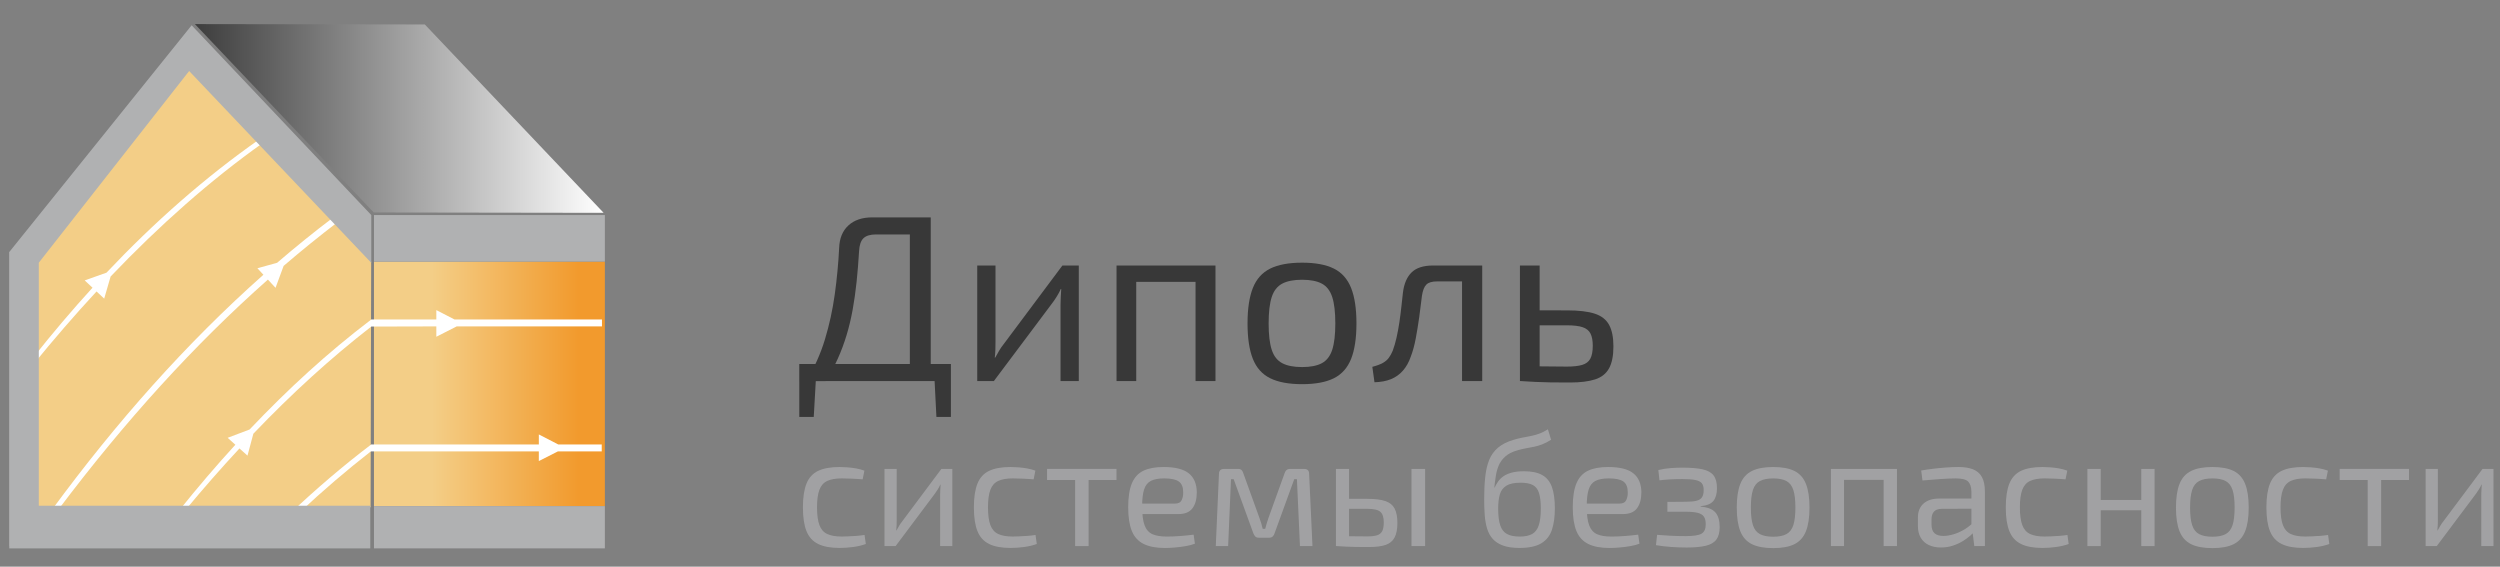 <?xml version="1.0" encoding="utf-8"?>
<!-- Generator: Adobe Illustrator 17.0.0, SVG Export Plug-In . SVG Version: 6.00 Build 0)  -->
<!DOCTYPE svg PUBLIC "-//W3C//DTD SVG 1.1//EN" "http://www.w3.org/Graphics/SVG/1.1/DTD/svg11.dtd">
<svg version="1.1" id="Слой_1" xmlns="http://www.w3.org/2000/svg" xmlns:xlink="http://www.w3.org/1999/xlink" x="0px" y="0px"
	 width="150px" height="34px" viewBox="0 0 150 34" enable-background="new 0 0 150 34" xml:space="preserve">
<rect x="0" y="0" width="150" height="34" fill="#808080" stroke="none"/>
<linearGradient id="SVGID_1_" gradientUnits="userSpaceOnUse" x1="22.438" y1="23.032" x2="36.292" y2="23.032">
	<stop  offset="0" style="stop-color:#F3CE87"/>
	<stop  offset="0.008" style="stop-color:#F3CE87"/>
	<stop  offset="0.25" style="stop-color:#F3CE87"/>
	<stop  offset="0.887" style="stop-color:#F29A2D"/>
	<stop  offset="1" style="stop-color:#F29A2D"/>
</linearGradient>
<rect x="22.438" y="15.696" fill="url(#SVGID_1_)" width="13.854" height="14.672"/>
<polygon fill-rule="evenodd" clip-rule="evenodd" fill="#F3CE87" points="2.153,15.696 11.342,4.14 22.271,15.696 22.235,30.437 
	2.153,30.437 "/>
<path fill-rule="evenodd" clip-rule="evenodd" fill="#FFFFFF" d="M1.985,21.462c1.153-1.456,2.341-2.858,3.566-4.2l-0.468-0.438
	L6.39,16.36c2.853-3.019,5.908-5.716,9.208-8.027l0.189,0.234c-3.154,2.238-6.208,4.941-9.15,8.023l-0.385,1.328l-0.459-0.43
	c-1.301,1.405-2.58,2.884-3.835,4.429L1.985,21.462z"/>
<path fill-rule="evenodd" clip-rule="evenodd" fill="#FFFFFF" d="M3.145,30.548c3.804-5.177,8.041-9.967,12.66-14.063l-0.361-0.39
	l1.183-0.328c1.101-0.947,2.223-1.855,3.365-2.718l0.251,0.289c-1.093,0.837-2.168,1.708-3.226,2.616l-0.485,1.315l-0.458-0.494
	c-4.414,3.909-8.553,8.466-12.581,13.81L3.145,30.548z"/>
<rect x="21.958" y="15.648" fill-rule="evenodd" clip-rule="evenodd" fill="none" width="14.29" height="14.955"/>
<path fill-rule="evenodd" clip-rule="evenodd" fill="#FFFFFF" d="M22.267,19.168h0.014h3.899v-0.562l1.089,0.562h8.849v0.416h-8.716
	l-1.222,0.621v-0.621l-3.904,0.01c-2.462,1.914-4.747,3.998-7.075,6.429l-0.352,1.315l-0.481-0.432
	c-1.097,1.181-2.178,2.414-3.242,3.695h-0.355c1.086-1.355,2.202-2.661,3.351-3.916l-0.463-0.416l1.317-0.5
	c2.324-2.449,4.675-4.603,7.29-6.591V19.168z"/>
<path fill-rule="evenodd" clip-rule="evenodd" fill="#FFFFFF" d="M22.253,26.666h0.023H32.33v-0.6l1.162,0.6h2.612v0.416h-2.627
	l-1.148,0.583v-0.583H22.253c-1.456,1.133-2.89,2.363-4.3,3.684h-0.501c1.541-1.455,3.139-2.819,4.801-4.083V26.666z"/>
<polygon fill-rule="evenodd" clip-rule="evenodd" fill="#B0B1B2" points="0.559,15.118 11.499,1.517 22.277,12.904 22.277,15.77 
	11.349,4.261 2.328,15.763 2.328,30.345 22.217,30.345 22.217,32.902 0.557,32.902 0.557,32.766 0.551,32.766 0.551,15.128 
	0.551,15.116 "/>
<rect x="10.862" y="1.357" fill-rule="evenodd" clip-rule="evenodd" fill="none" width="25.114" height="11.72"/>
<g>
	<path fill="#383838" d="M57.054,21.84v1.025h-9.098V21.84H57.054z M48.953,22.766l-0.128,2.25h-0.868v-2.25H48.953z M55.844,13.041
		v9.824h-1.253v-8.799H52.57c-0.351,0-0.605,0.076-0.762,0.228c-0.157,0.152-0.244,0.408-0.263,0.769
		c-0.038,0.646-0.088,1.26-0.149,1.844c-0.062,0.584-0.14,1.139-0.235,1.666c-0.095,0.527-0.216,1.035-0.363,1.524
		c-0.147,0.489-0.323,0.961-0.527,1.417c-0.204,0.455-0.449,0.906-0.733,1.352h-1.168c0.484-0.788,0.859-1.621,1.125-2.499
		c0.266-0.878,0.463-1.78,0.591-2.705c0.128-0.925,0.216-1.853,0.263-2.784c0.019-0.579,0.204-1.03,0.555-1.352
		c0.351-0.323,0.83-0.484,1.438-0.484H55.844z M57.054,22.766v2.25h-0.869l-0.114-2.25H57.054z"/>
	<path fill="#383838" d="M64.728,15.931v6.934h-1.096v-4.599c0-0.152,0.005-0.301,0.014-0.449c0.009-0.147,0.019-0.306,0.028-0.477
		h-0.028c-0.057,0.133-0.131,0.273-0.221,0.42c-0.09,0.147-0.178,0.278-0.263,0.391l-3.531,4.713h-0.997v-6.934h1.096v4.599
		c0,0.152-0.002,0.302-0.007,0.449c-0.005,0.147-0.017,0.306-0.036,0.477h0.028c0.076-0.142,0.157-0.285,0.242-0.427
		c0.085-0.143,0.171-0.266,0.256-0.37l3.531-4.727H64.728z"/>
	<path fill="#383838" d="M68.174,15.931v6.934h-1.182v-6.934H68.174z M71.861,15.931l-0.014,0.982h-3.745v-0.982H71.861z
		 M72.929,15.931v6.934h-1.196v-6.934H72.929z"/>
	<path fill="#383838" d="M78.126,15.76c0.797,0,1.433,0.119,1.908,0.356c0.474,0.237,0.818,0.624,1.032,1.161
		c0.214,0.536,0.321,1.246,0.321,2.128c0,0.883-0.107,1.592-0.321,2.128c-0.214,0.537-0.558,0.923-1.032,1.161
		c-0.475,0.237-1.111,0.356-1.908,0.356c-0.797,0-1.436-0.119-1.915-0.356c-0.479-0.237-0.826-0.624-1.039-1.161
		c-0.214-0.536-0.32-1.245-0.32-2.128c0-0.883,0.107-1.592,0.32-2.128c0.214-0.536,0.56-0.923,1.039-1.161
		C76.69,15.879,77.329,15.76,78.126,15.76z M78.126,16.785c-0.503,0-0.902,0.078-1.196,0.235c-0.294,0.157-0.504,0.425-0.627,0.804
		c-0.124,0.38-0.185,0.907-0.185,1.58c0,0.674,0.061,1.201,0.185,1.581c0.123,0.379,0.332,0.648,0.627,0.804
		c0.294,0.157,0.693,0.235,1.196,0.235c0.503,0,0.899-0.078,1.189-0.235c0.289-0.157,0.496-0.425,0.619-0.804
		c0.123-0.379,0.185-0.906,0.185-1.581c0-0.674-0.062-1.201-0.185-1.58c-0.124-0.379-0.33-0.648-0.619-0.804
		C79.025,16.864,78.629,16.785,78.126,16.785z"/>
	<path fill="#383838" d="M88.747,15.931v0.954h-2.534c-0.294,0-0.505,0.064-0.633,0.192c-0.128,0.128-0.216,0.354-0.264,0.676
		c-0.048,0.418-0.102,0.845-0.163,1.281c-0.062,0.437-0.131,0.859-0.207,1.267s-0.176,0.774-0.299,1.096
		c-0.114,0.333-0.271,0.613-0.47,0.84c-0.199,0.228-0.439,0.399-0.719,0.513c-0.28,0.114-0.61,0.175-0.99,0.185l-0.128-0.925
		c0.256-0.066,0.463-0.143,0.619-0.228c0.157-0.086,0.28-0.19,0.37-0.313c0.09-0.124,0.168-0.266,0.235-0.427
		c0.085-0.228,0.161-0.489,0.228-0.783c0.066-0.294,0.123-0.603,0.171-0.925c0.047-0.323,0.088-0.638,0.121-0.947
		c0.033-0.308,0.064-0.586,0.092-0.833c0.066-0.532,0.239-0.935,0.52-1.21c0.28-0.275,0.709-0.413,1.289-0.413H88.747z
		 M88.933,15.931v6.934h-1.21v-6.934H88.933z"/>
	<path fill="#383838" d="M92.378,15.931v6.934h-1.182v-6.934H92.378z M94.015,18.622c0.712,0,1.269,0.066,1.673,0.199
		c0.403,0.133,0.69,0.359,0.861,0.677c0.171,0.318,0.256,0.747,0.256,1.288c0,0.56-0.088,0.999-0.263,1.317
		c-0.176,0.318-0.456,0.539-0.84,0.662s-0.885,0.185-1.502,0.185c-0.456,0-0.85-0.002-1.182-0.007
		c-0.332-0.005-0.636-0.015-0.911-0.029c-0.275-0.014-0.565-0.031-0.868-0.05l0.156-0.911c0.171,0.009,0.491,0.019,0.961,0.028
		c0.47,0.01,1.023,0.015,1.659,0.015c0.379,0,0.684-0.034,0.911-0.1c0.228-0.067,0.392-0.19,0.491-0.37s0.149-0.441,0.149-0.783
		c0-0.304-0.045-0.545-0.135-0.726c-0.09-0.18-0.247-0.308-0.47-0.384c-0.223-0.076-0.539-0.114-0.947-0.114h-2.634v-0.897H94.015z"
		/>
</g>
<g>
	<path fill="#A1A1A3" d="M50.371,28.021c0.139,0,0.296,0.006,0.471,0.019c0.174,0.013,0.35,0.035,0.528,0.066
		c0.177,0.032,0.342,0.076,0.494,0.133l-0.105,0.523c-0.209-0.019-0.429-0.034-0.661-0.043c-0.231-0.01-0.429-0.015-0.594-0.015
		c-0.361,0-0.651,0.051-0.87,0.152c-0.218,0.102-0.375,0.279-0.47,0.532c-0.095,0.254-0.143,0.606-0.143,1.055
		c0,0.45,0.047,0.804,0.143,1.06c0.095,0.257,0.252,0.436,0.47,0.537c0.219,0.102,0.509,0.152,0.87,0.152
		c0.095,0,0.22-0.003,0.376-0.01c0.155-0.006,0.32-0.016,0.494-0.028c0.174-0.013,0.341-0.032,0.499-0.057l0.076,0.542
		c-0.228,0.083-0.48,0.143-0.756,0.18c-0.276,0.038-0.55,0.057-0.822,0.057c-0.532,0-0.96-0.079-1.283-0.238
		c-0.323-0.158-0.556-0.415-0.699-0.77c-0.143-0.355-0.214-0.83-0.214-1.426c0-0.595,0.071-1.071,0.214-1.426
		c0.143-0.355,0.376-0.61,0.699-0.765C49.411,28.098,49.839,28.021,50.371,28.021z"/>
	<path fill="#A1A1A3" d="M57.14,28.135v4.63h-0.732v-3.07c0-0.102,0.003-0.201,0.009-0.3s0.013-0.204,0.019-0.318h-0.019
		c-0.038,0.089-0.087,0.182-0.147,0.28c-0.06,0.098-0.119,0.185-0.176,0.261l-2.358,3.147h-0.666v-4.63h0.732v3.071
		c0,0.101-0.002,0.201-0.005,0.299c-0.003,0.098-0.011,0.204-0.024,0.319h0.019c0.051-0.095,0.104-0.19,0.162-0.285
		c0.057-0.095,0.114-0.178,0.171-0.248l2.358-3.156H57.14z"/>
	<path fill="#A1A1A3" d="M60.629,28.021c0.139,0,0.296,0.006,0.471,0.019c0.174,0.013,0.35,0.035,0.528,0.066
		c0.177,0.032,0.342,0.076,0.494,0.133l-0.105,0.523c-0.209-0.019-0.429-0.034-0.661-0.043c-0.231-0.01-0.429-0.015-0.594-0.015
		c-0.361,0-0.651,0.051-0.87,0.152c-0.218,0.102-0.375,0.279-0.47,0.532c-0.095,0.254-0.143,0.606-0.143,1.055
		c0,0.45,0.047,0.804,0.143,1.06c0.095,0.257,0.252,0.436,0.47,0.537c0.219,0.102,0.509,0.152,0.87,0.152
		c0.095,0,0.22-0.003,0.376-0.01c0.155-0.006,0.32-0.016,0.494-0.028s0.341-0.032,0.499-0.057l0.076,0.542
		c-0.228,0.083-0.48,0.143-0.756,0.18c-0.276,0.038-0.55,0.057-0.822,0.057c-0.532,0-0.96-0.079-1.283-0.238
		c-0.323-0.158-0.556-0.415-0.699-0.77c-0.143-0.355-0.214-0.83-0.214-1.426c0-0.595,0.071-1.071,0.214-1.426
		c0.143-0.355,0.376-0.61,0.699-0.765C59.669,28.098,60.097,28.021,60.629,28.021z"/>
	<path fill="#A1A1A3" d="M66.989,28.135V28.8h-4.164v-0.666H66.989z M65.316,28.135v4.63h-0.808v-4.63H65.316z"/>
	<path fill="#A1A1A3" d="M69.812,28.021c0.697,0,1.202,0.126,1.516,0.38c0.314,0.253,0.474,0.631,0.48,1.131
		c0,0.412-0.087,0.734-0.261,0.965c-0.174,0.232-0.455,0.347-0.841,0.347h-2.709v-0.628h2.5c0.203,0,0.338-0.071,0.404-0.214
		c0.067-0.143,0.097-0.3,0.09-0.471c0-0.298-0.086-0.51-0.257-0.637c-0.171-0.126-0.466-0.19-0.884-0.19
		c-0.336,0-0.601,0.05-0.794,0.147c-0.193,0.098-0.33,0.27-0.409,0.514c-0.079,0.244-0.119,0.584-0.119,1.022
		c0,0.494,0.049,0.871,0.147,1.131c0.098,0.26,0.255,0.437,0.471,0.533c0.215,0.095,0.501,0.143,0.856,0.143
		c0.253,0,0.528-0.011,0.822-0.034c0.295-0.022,0.559-0.049,0.794-0.081l0.076,0.542c-0.14,0.057-0.317,0.105-0.532,0.143
		c-0.216,0.038-0.436,0.067-0.661,0.086c-0.225,0.019-0.426,0.029-0.604,0.029c-0.526,0-0.952-0.081-1.279-0.243
		c-0.326-0.162-0.563-0.421-0.708-0.779c-0.146-0.358-0.218-0.832-0.218-1.421c0-0.609,0.074-1.089,0.223-1.441
		c0.149-0.352,0.379-0.602,0.689-0.751C68.915,28.095,69.318,28.021,69.812,28.021z"/>
	<path fill="#A1A1A3" d="M78.245,28.135c0.202,0,0.304,0.102,0.304,0.304l0.199,4.326h-0.751l-0.181-4.012h-0.162l-1.179,3.242
		c-0.025,0.083-0.063,0.147-0.114,0.195c-0.051,0.048-0.121,0.072-0.209,0.072h-0.628c-0.089,0-0.157-0.024-0.205-0.072
		c-0.047-0.048-0.087-0.112-0.119-0.195l-1.179-3.242h-0.162l-0.171,4.012h-0.741l0.19-4.326c0-0.202,0.105-0.304,0.314-0.304h0.837
		c0.089,0,0.157,0.022,0.204,0.067c0.048,0.044,0.084,0.111,0.109,0.199l0.96,2.662c0.044,0.114,0.082,0.225,0.114,0.332
		c0.032,0.108,0.06,0.219,0.086,0.333h0.152c0.032-0.12,0.063-0.234,0.095-0.342c0.032-0.108,0.066-0.216,0.105-0.323l0.96-2.662
		c0.057-0.177,0.165-0.266,0.323-0.266H78.245z"/>
	<path fill="#A1A1A3" d="M80.944,28.135v4.63h-0.789v-4.63H80.944z M82.038,29.931c0.463,0,0.824,0.044,1.084,0.133
		c0.26,0.089,0.445,0.239,0.556,0.451c0.11,0.213,0.166,0.499,0.166,0.86c0,0.374-0.057,0.667-0.171,0.88
		c-0.114,0.212-0.295,0.36-0.542,0.442c-0.247,0.083-0.57,0.124-0.97,0.124c-0.304,0-0.567-0.001-0.789-0.004
		c-0.222-0.003-0.425-0.01-0.608-0.019c-0.184-0.01-0.378-0.021-0.58-0.034l0.105-0.608c0.114,0.006,0.328,0.013,0.641,0.019
		c0.314,0.006,0.683,0.009,1.108,0.009c0.247,0,0.442-0.022,0.585-0.067c0.143-0.044,0.245-0.126,0.309-0.247
		c0.063-0.12,0.095-0.294,0.095-0.523c0-0.305-0.068-0.517-0.204-0.637c-0.136-0.121-0.398-0.181-0.784-0.181h-1.759v-0.599H82.038z
		 M85.507,28.135v4.63H84.69v-4.63H85.507z"/>
	<path fill="#A1A1A3" d="M92.875,25.758l0.19,0.628c-0.19,0.12-0.368,0.212-0.533,0.275c-0.164,0.064-0.325,0.111-0.48,0.143
		c-0.156,0.032-0.314,0.062-0.475,0.09c-0.162,0.029-0.331,0.068-0.509,0.119c-0.323,0.089-0.575,0.216-0.756,0.38
		c-0.181,0.165-0.312,0.348-0.395,0.551c-0.083,0.203-0.14,0.415-0.171,0.637c-0.025,0.146-0.044,0.279-0.057,0.399
		c-0.013,0.121-0.022,0.213-0.029,0.276h0.019c0.051-0.114,0.116-0.23,0.195-0.347c0.079-0.117,0.184-0.224,0.314-0.319
		c0.13-0.095,0.296-0.171,0.499-0.228c0.202-0.057,0.456-0.086,0.76-0.086c0.456,0,0.819,0.076,1.088,0.228s0.463,0.392,0.58,0.718
		c0.117,0.327,0.176,0.756,0.176,1.288c0,0.488-0.057,0.91-0.171,1.264c-0.114,0.355-0.325,0.628-0.632,0.818
		c-0.307,0.19-0.746,0.285-1.316,0.285c-0.399,0-0.729-0.048-0.989-0.143c-0.26-0.095-0.466-0.228-0.618-0.399
		c-0.152-0.171-0.265-0.377-0.338-0.618c-0.073-0.241-0.12-0.509-0.143-0.803c-0.022-0.295-0.033-0.61-0.033-0.946
		c0-0.501,0.02-0.947,0.062-1.34c0.041-0.393,0.12-0.735,0.237-1.027c0.117-0.291,0.293-0.537,0.528-0.737
		c0.234-0.199,0.541-0.356,0.922-0.47c0.184-0.057,0.36-0.101,0.528-0.133c0.168-0.032,0.334-0.063,0.499-0.095
		c0.165-0.032,0.333-0.077,0.504-0.138C92.504,25.969,92.685,25.879,92.875,25.758z M91.24,28.962c-0.38,0-0.667,0.06-0.86,0.18
		c-0.194,0.121-0.324,0.295-0.39,0.523c-0.066,0.228-0.1,0.51-0.1,0.846c0,0.425,0.041,0.76,0.124,1.008
		c0.082,0.248,0.219,0.422,0.409,0.523c0.19,0.102,0.444,0.152,0.761,0.152c0.31,0,0.558-0.051,0.741-0.152
		c0.184-0.101,0.317-0.274,0.399-0.518c0.082-0.244,0.124-0.581,0.124-1.012c0-0.399-0.037-0.711-0.109-0.937
		c-0.073-0.225-0.197-0.383-0.371-0.475C91.792,29.008,91.55,28.962,91.24,28.962z"/>
	<path fill="#A1A1A3" d="M96.487,28.021c0.697,0,1.203,0.126,1.516,0.38c0.314,0.253,0.473,0.631,0.48,1.131
		c0,0.412-0.088,0.734-0.262,0.965c-0.174,0.232-0.455,0.347-0.841,0.347h-2.709v-0.628h2.5c0.203,0,0.338-0.071,0.404-0.214
		c0.067-0.143,0.097-0.3,0.09-0.471c0-0.298-0.086-0.51-0.257-0.637c-0.171-0.126-0.466-0.19-0.884-0.19
		c-0.336,0-0.6,0.05-0.793,0.147c-0.194,0.098-0.33,0.27-0.409,0.514c-0.079,0.244-0.119,0.584-0.119,1.022
		c0,0.494,0.049,0.871,0.147,1.131c0.098,0.26,0.255,0.437,0.47,0.533c0.216,0.095,0.501,0.143,0.856,0.143
		c0.253,0,0.527-0.011,0.822-0.034c0.295-0.022,0.559-0.049,0.794-0.081l0.076,0.542c-0.14,0.057-0.317,0.105-0.532,0.143
		c-0.216,0.038-0.436,0.067-0.661,0.086c-0.225,0.019-0.427,0.029-0.604,0.029c-0.526,0-0.953-0.081-1.279-0.243
		c-0.326-0.162-0.563-0.421-0.708-0.779c-0.146-0.358-0.218-0.832-0.218-1.421c0-0.609,0.074-1.089,0.223-1.441
		c0.149-0.352,0.379-0.602,0.689-0.751C95.591,28.095,95.993,28.021,96.487,28.021z"/>
	<path fill="#A1A1A3" d="M100.927,28.059c0.513,0,0.922,0.033,1.226,0.1c0.304,0.067,0.524,0.189,0.661,0.366
		c0.136,0.178,0.204,0.434,0.204,0.77c0,0.329-0.072,0.583-0.214,0.76c-0.143,0.178-0.397,0.282-0.765,0.314v0.029
		c0.412,0.032,0.705,0.146,0.88,0.342c0.174,0.197,0.261,0.491,0.261,0.884c0,0.324-0.067,0.574-0.199,0.751
		c-0.133,0.178-0.345,0.301-0.637,0.371c-0.292,0.07-0.675,0.105-1.151,0.105c-0.285,0-0.589-0.011-0.913-0.033
		c-0.323-0.022-0.631-0.059-0.922-0.109l0.067-0.618c0.209,0.019,0.47,0.036,0.784,0.052c0.314,0.016,0.623,0.024,0.927,0.024
		c0.469,0,0.787-0.049,0.956-0.147c0.168-0.098,0.252-0.287,0.252-0.565c0-0.197-0.037-0.349-0.109-0.456
		c-0.073-0.108-0.197-0.184-0.371-0.228c-0.175-0.044-0.411-0.067-0.708-0.067h-1.112v-0.59l1.103-0.009
		c0.279,0,0.496-0.02,0.651-0.062c0.155-0.041,0.265-0.112,0.328-0.214c0.063-0.101,0.095-0.244,0.095-0.428
		c0-0.184-0.04-0.322-0.119-0.414c-0.079-0.092-0.211-0.155-0.395-0.19c-0.184-0.035-0.44-0.052-0.77-0.052
		c-0.247,0-0.494,0.006-0.742,0.019c-0.247,0.013-0.456,0.032-0.627,0.057l-0.067-0.618c0.26-0.063,0.515-0.103,0.765-0.119
		C100.516,28.067,100.736,28.059,100.927,28.059z"/>
	<path fill="#A1A1A3" d="M106.393,28.021c0.532,0,0.957,0.079,1.274,0.237c0.317,0.159,0.547,0.417,0.689,0.775
		c0.143,0.358,0.214,0.831,0.214,1.421c0,0.589-0.072,1.063-0.214,1.421c-0.143,0.358-0.373,0.616-0.689,0.775
		c-0.317,0.158-0.741,0.237-1.274,0.237c-0.532,0-0.959-0.079-1.279-0.237c-0.32-0.159-0.552-0.417-0.694-0.775
		c-0.143-0.358-0.214-0.832-0.214-1.421c0-0.59,0.071-1.063,0.214-1.421c0.143-0.358,0.374-0.616,0.694-0.775
		C105.434,28.1,105.861,28.021,106.393,28.021z M106.393,28.705c-0.336,0-0.602,0.053-0.799,0.157s-0.336,0.284-0.418,0.537
		c-0.083,0.253-0.124,0.605-0.124,1.055c0,0.45,0.041,0.802,0.124,1.055c0.082,0.253,0.221,0.433,0.418,0.537
		c0.197,0.105,0.463,0.157,0.799,0.157c0.336,0,0.6-0.052,0.793-0.157c0.194-0.105,0.331-0.284,0.414-0.537
		c0.083-0.253,0.124-0.605,0.124-1.055c0-0.45-0.041-0.802-0.124-1.055c-0.082-0.253-0.22-0.433-0.414-0.537
		C106.993,28.757,106.729,28.705,106.393,28.705z"/>
	<path fill="#A1A1A3" d="M110.642,28.135v4.63h-0.789v-4.63H110.642z M113.104,28.135l-0.009,0.656h-2.5v-0.656H113.104z
		 M113.818,28.135v4.63h-0.799v-4.63H113.818z"/>
	<path fill="#A1A1A3" d="M118.713,29.912l-0.009,0.609l-2.206,0.009c-0.222,0.006-0.379,0.065-0.47,0.176s-0.138,0.265-0.138,0.461
		v0.295c0,0.241,0.058,0.417,0.176,0.528s0.3,0.166,0.547,0.166c0.177,0,0.379-0.034,0.604-0.1c0.225-0.066,0.451-0.169,0.68-0.309
		c0.228-0.139,0.437-0.317,0.628-0.532v0.599c-0.064,0.089-0.161,0.192-0.29,0.309c-0.13,0.117-0.286,0.232-0.466,0.343
		c-0.18,0.111-0.382,0.203-0.604,0.275c-0.222,0.073-0.459,0.109-0.713,0.109c-0.273,0-0.513-0.049-0.722-0.147
		s-0.371-0.244-0.485-0.437c-0.114-0.193-0.171-0.429-0.171-0.708v-0.504c0-0.361,0.113-0.642,0.338-0.841
		c0.225-0.2,0.541-0.3,0.946-0.3H118.713z M117.516,28.021c0.342,0,0.631,0.046,0.865,0.138c0.234,0.092,0.412,0.246,0.533,0.461
		c0.12,0.216,0.18,0.51,0.18,0.884v3.261h-0.637l-0.124-1.008l-0.048-0.105v-2.148c-0.006-0.285-0.073-0.489-0.199-0.613
		c-0.127-0.124-0.374-0.186-0.741-0.186c-0.247,0-0.553,0.013-0.918,0.038c-0.364,0.025-0.724,0.054-1.079,0.086l-0.076-0.599
		c0.215-0.038,0.453-0.072,0.713-0.104c0.26-0.032,0.523-0.057,0.789-0.076C117.04,28.03,117.287,28.021,117.516,28.021z"/>
	<path fill="#A1A1A3" d="M122.545,28.021c0.139,0,0.296,0.006,0.47,0.019c0.174,0.013,0.35,0.035,0.528,0.066
		c0.177,0.032,0.342,0.076,0.494,0.133l-0.105,0.523c-0.209-0.019-0.43-0.034-0.661-0.043c-0.232-0.01-0.43-0.015-0.595-0.015
		c-0.361,0-0.651,0.051-0.87,0.152c-0.218,0.102-0.375,0.279-0.47,0.532c-0.095,0.254-0.143,0.606-0.143,1.055
		c0,0.45,0.048,0.804,0.143,1.06c0.095,0.257,0.252,0.436,0.47,0.537c0.219,0.102,0.509,0.152,0.87,0.152
		c0.095,0,0.22-0.003,0.376-0.01c0.155-0.006,0.32-0.016,0.494-0.028c0.175-0.013,0.341-0.032,0.499-0.057l0.076,0.542
		c-0.228,0.083-0.48,0.143-0.756,0.18c-0.276,0.038-0.55,0.057-0.822,0.057c-0.532,0-0.96-0.079-1.283-0.238
		c-0.323-0.158-0.556-0.415-0.699-0.77c-0.143-0.355-0.214-0.83-0.214-1.426c0-0.595,0.072-1.071,0.214-1.426
		c0.143-0.355,0.376-0.61,0.699-0.765C121.584,28.098,122.012,28.021,122.545,28.021z"/>
	<path fill="#A1A1A3" d="M126.043,28.135v4.63h-0.798v-4.63H126.043z M128.562,29.998v0.618h-2.577v-0.618H128.562z M129.275,28.135
		v4.63h-0.798v-4.63H129.275z"/>
	<path fill="#A1A1A3" d="M132.745,28.021c0.533,0,0.957,0.079,1.274,0.237c0.317,0.159,0.546,0.417,0.689,0.775
		c0.143,0.358,0.214,0.831,0.214,1.421c0,0.589-0.071,1.063-0.214,1.421c-0.143,0.358-0.372,0.616-0.689,0.775
		c-0.317,0.158-0.741,0.237-1.274,0.237c-0.532,0-0.958-0.079-1.279-0.237c-0.32-0.159-0.551-0.417-0.694-0.775
		c-0.143-0.358-0.214-0.832-0.214-1.421c0-0.59,0.072-1.063,0.214-1.421c0.143-0.358,0.374-0.616,0.694-0.775
		C131.786,28.1,132.212,28.021,132.745,28.021z M132.745,28.705c-0.336,0-0.602,0.053-0.798,0.157s-0.336,0.284-0.418,0.537
		c-0.082,0.253-0.124,0.605-0.124,1.055c0,0.45,0.041,0.802,0.124,1.055c0.082,0.253,0.222,0.433,0.418,0.537
		c0.197,0.105,0.463,0.157,0.798,0.157c0.336,0,0.6-0.052,0.794-0.157c0.193-0.105,0.331-0.284,0.414-0.537
		c0.082-0.253,0.124-0.605,0.124-1.055c0-0.45-0.041-0.802-0.124-1.055c-0.082-0.253-0.22-0.433-0.414-0.537
		C133.345,28.757,133.081,28.705,132.745,28.705z"/>
	<path fill="#A1A1A3" d="M138.182,28.021c0.14,0,0.296,0.006,0.471,0.019c0.174,0.013,0.35,0.035,0.527,0.066
		c0.178,0.032,0.342,0.076,0.494,0.133l-0.105,0.523c-0.209-0.019-0.429-0.034-0.661-0.043c-0.231-0.01-0.429-0.015-0.594-0.015
		c-0.361,0-0.651,0.051-0.87,0.152c-0.218,0.102-0.376,0.279-0.47,0.532c-0.095,0.254-0.143,0.606-0.143,1.055
		c0,0.45,0.047,0.804,0.143,1.06c0.095,0.257,0.252,0.436,0.47,0.537c0.218,0.102,0.508,0.152,0.87,0.152
		c0.095,0,0.22-0.003,0.376-0.01c0.155-0.006,0.32-0.016,0.494-0.028c0.174-0.013,0.341-0.032,0.499-0.057l0.076,0.542
		c-0.228,0.083-0.48,0.143-0.756,0.18c-0.276,0.038-0.55,0.057-0.823,0.057c-0.532,0-0.96-0.079-1.283-0.238
		c-0.323-0.158-0.556-0.415-0.699-0.77c-0.143-0.355-0.214-0.83-0.214-1.426c0-0.595,0.071-1.071,0.214-1.426
		c0.143-0.355,0.376-0.61,0.699-0.765C137.223,28.098,137.65,28.021,138.182,28.021z"/>
	<path fill="#A1A1A3" d="M144.543,28.135V28.8h-4.164v-0.666H144.543z M142.869,28.135v4.63h-0.808v-4.63H142.869z"/>
	<path fill="#A1A1A3" d="M149.609,28.135v4.63h-0.732v-3.07c0-0.102,0.003-0.201,0.009-0.3c0.006-0.098,0.013-0.204,0.019-0.318
		h-0.019c-0.038,0.089-0.087,0.182-0.147,0.28c-0.06,0.098-0.119,0.185-0.176,0.261l-2.358,3.147h-0.666v-4.63h0.732v3.071
		c0,0.101-0.002,0.201-0.005,0.299c-0.003,0.098-0.011,0.204-0.024,0.319h0.019c0.051-0.095,0.105-0.19,0.162-0.285
		c0.057-0.095,0.114-0.178,0.171-0.248l2.358-3.156H149.609z"/>
</g>
<rect x="22.438" y="30.368" fill="#B0B1B2" width="13.854" height="2.534"/>
<rect x="22.438" y="12.904" fill="#B0B1B2" width="13.854" height="2.792"/>
<linearGradient id="SVGID_2_" gradientUnits="userSpaceOnUse" x1="11.694" y1="7.108" x2="36.218" y2="7.108">
	<stop  offset="0" style="stop-color:#3D3D3D"/>
	<stop  offset="1" style="stop-color:#FFFFFF"/>
</linearGradient>
<polygon fill="url(#SVGID_2_)" points="36.218,12.77 22.423,12.748 11.694,1.445 25.489,1.468 "/>
</svg>
